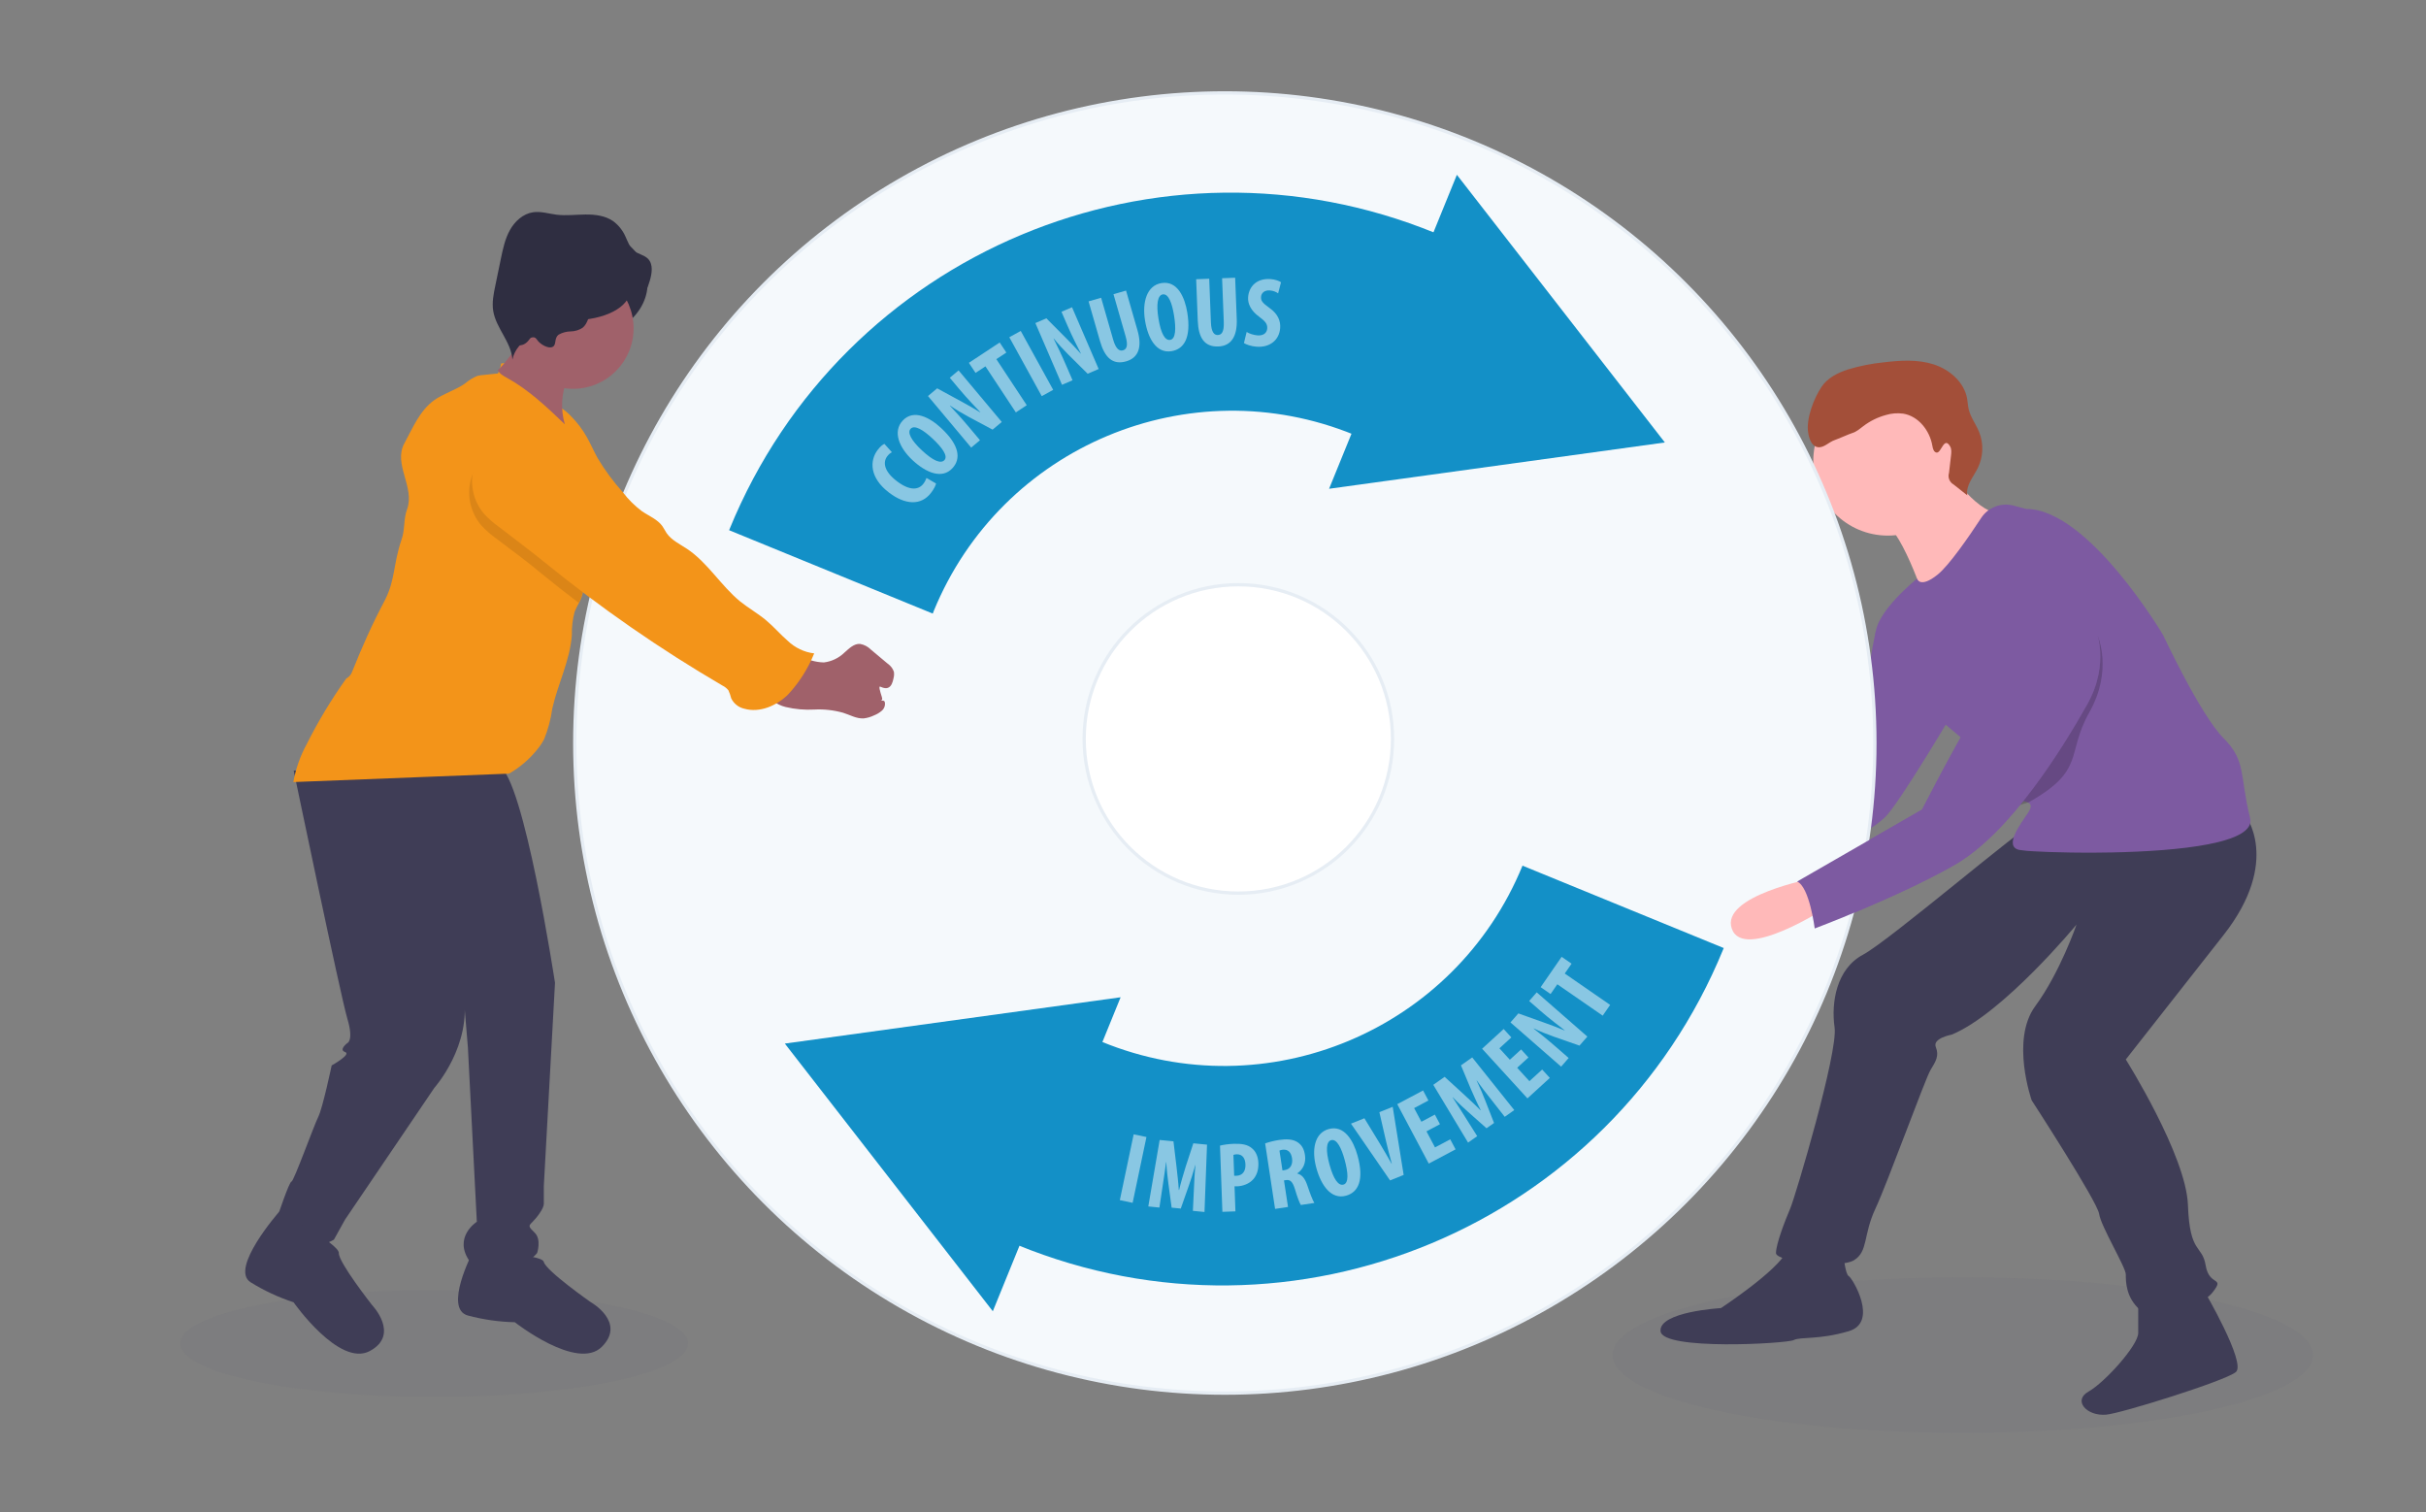 <svg xmlns="http://www.w3.org/2000/svg" xmlns:xlink="http://www.w3.org/1999/xlink" id="Layer_1" x="0px" y="0px" width="738px" height="460px" viewBox="-141.5 0 738 460" xml:space="preserve"><rect x="-141.5" y="0" width="738" height="460" fill="#808080" stroke="none"/><g>	<path opacity="0.12" fill="#6B6B7C" d="M562.117,412.197c0,13.072-47.696,23.665-106.534,23.665  c-58.831,0-106.52-10.593-106.52-23.665c0-13.068,47.688-23.661,106.52-23.661C514.421,388.536,562.117,399.129,562.117,412.197z"></path>	<g>		<path fill="#FFB9B9" d="M389.039,216.938c0,0-9.724-27.554-16.744-18.906c-7.023,8.641,10.802,23.227,10.802,23.227   L389.039,216.938z"></path>		<path fill="#7D5AA1" d="M434.953,189.927l-5.846,2.168c0,0-2.794,12.415-1.715,14.578c1.08,2.159,1.619,0.542,0,4.858   c-1.62,4.323-6.487,15.665-7.024,17.288c-0.536,1.619-31.329-10.267-31.329-16.207c0,0-6.482,7.567-9.724,9.186   c0,0,35.65,25.928,40.517,29.168c4.854,3.241,7.561,1.621,11.879-2.162c4.321-3.782,22.693-35.107,22.693-35.107L434.953,189.927z   "></path>		<path fill="#3F3D56" d="M419.287,381.696c0,0,0.545,5.939,1.618,6.479c1.086,0.539,9.186,14.043,0,16.745   c-9.181,2.706-14.582,1.622-16.747,2.706c-2.154,1.076-39.969,3.238-40.511-2.706c-0.539-5.942,18.367-7.021,18.367-7.021   s17.285-11.348,19.989-17.29C404.704,374.676,419.287,381.696,419.287,381.696z"></path>		<path fill="#3F3D56" d="M528.948,392.497c0,0,12.963,22.15,9.718,24.85c-3.231,2.698-34.798,12.542-39.431,12.965   c-5.942,0.539-10.256-4.319-5.4-7.021c4.865-2.704,15.121-14.046,15.121-17.829v-9.724L528.948,392.497z"></path>		<path fill="#3F3D56" d="M541.373,247.725c0,0,11.341,14.046-6.485,36.733l-29.71,37.812c0,0,18.366,29.166,18.906,44.299   c0.543,15.127,4.324,11.884,5.397,18.368c1.087,6.476,5.952,3.238,2.163,8.102c-3.778,4.861-17.823,9.18-22.144,5.397   c-4.323-3.78-4.323-8.638-4.323-10.801c0-2.156-7.562-14.582-8.105-18.367c-0.538-3.783-20.525-34.569-20.525-34.569   s-6.479-18.365,1.081-28.632c7.559-10.264,12.558-24.82,12.558-24.82s-22.282,26.985-37.946,33.462c0,0-5.94,1.083-4.859,3.782   c1.076,2.701,0,4.324-1.626,7.022c-1.62,2.699-12.96,34.035-16.742,42.137s-2.164,12.96-6.479,15.664   c-4.327,2.701-23.771,0.539-23.771-2.159c0-2.702,2.697-9.723,4.317-13.505c1.625-3.782,14.591-47.536,13.514-55.102   c-1.085-7.56,0.535-17.826,8.637-22.143c8.104-4.324,49.157-39.44,51.317-39.44C478.708,250.966,541.373,247.725,541.373,247.725z   "></path>		<path fill="#FFB9B9" d="M432.794,117.54c-12.529,0-22.688,10.16-22.688,22.687c0,12.532,10.159,22.691,22.688,22.691   c12.53,0,22.687-10.159,22.687-22.691C455.481,127.699,445.324,117.54,432.794,117.54z"></path>		<path fill="#FFB9B9" d="M451.161,142.386c0,0,7.023,12.431,15.663,14.047c8.641,1.622-22.69,26.469-22.69,26.469   s-7.56-23.77-14.043-24.848C423.615,156.975,451.161,142.386,451.161,142.386z"></path>		<path fill="#7D5AA1" d="M429.012,193.168c0,7.02,21.067,27.012,21.067,27.012l19.989,16.74c0,0,0.535,5.944,2.697,6.483   c2.165,0.545,4.862,0.545,2.699,3.781c-2.158,3.243-7.562,10.266-2.699,11.346c1.468,0.226,2.942,0.361,4.422,0.421   c1.298,0.078,2.824,0.15,4.534,0.21c3.999,0.14,9.003,0.233,14.422,0.194c1.538,0,3.106-0.025,4.696-0.055   c20.427-0.4,44.088-2.75,42.148-10.497c-3.236-12.957-1.078-17.281-8.101-24.302c-7.021-7.027-18.36-31.334-18.36-31.334   s-22.693-38.35-41.597-38.35L471,153.786c-3.742-0.986-7.694,0.532-9.817,3.768c-3.792,5.771-9.772,14.446-13.265,17.242   c-5.396,4.325-6.243,1.227-6.243,1.227S429.012,186.143,429.012,193.168z"></path>		<path fill="#A34F39" d="M447.624,137.664c-0.863-0.106-1.146-1.206-1.293-2.072c-0.785-4.635-4.237-9.026-8.875-9.773   c-1.778-0.235-3.577-0.097-5.286,0.425c-2.459,0.674-4.766,1.803-6.789,3.339c-1.077,0.813-2.114,1.752-3.394,2.131   c-0.854,0.248-4.468,1.858-5.313,2.129c-1.854,0.599-3.396,2.542-5.306,2.156c-1.829-0.373-2.524-2.576-2.819-4.425   c-0.675-4.195,1.739-10.466,4.122-13.979c1.815-2.667,4.884-4.203,7.954-5.203c3.591-1.091,7.282-1.822,11.028-2.19   c5.042-0.599,10.27-0.913,15.107,0.647c4.831,1.563,9.232,5.375,10.139,10.378c0.189,1.042,0.222,2.109,0.451,3.138   c0.564,2.524,2.233,4.645,3.204,7.035c1.421,3.555,1.271,7.535-0.41,10.973c-1.346,2.71-3.692,5.312-3.187,8.297l-4.162-3.29   c-1.251-0.702-1.826-2.183-1.4-3.543l0.606-5.219c0.117-0.959,0.216-1.99-0.264-2.823   C449.882,132.563,449.074,137.849,447.624,137.664z"></path>		<g>			<path fill="#FFB9B9" d="M410.194,267.133c0,0-28.423,5.342-24.868,15.371c3.547,10.038,28.827-6.479,28.827-6.479    L410.194,267.133z"></path>			<path opacity="0.1" d="M475.667,244.022c17.459-9.848,11.201-14.556,18.424-27.358    c7.223-12.791,2.539-23.231,2.539-23.231s-4.891-2.813-13.253-4.57c-8.356-1.752-39.436,59.692-39.436,59.692l-18.863,10.857"></path>			<path fill="#7D5AA1" d="M495.936,191.115c0,0,4.68,10.442-2.544,23.244c-7.227,12.789-23.218,39.109-40.682,48.95    c-17.463,9.852-42.164,19.114-42.164,19.114s-1.571-12.648-5.351-14.279l38.04-21.902c0,0,31.083-61.444,39.441-59.688    C491.035,188.307,495.936,191.115,495.936,191.115z"></path>		</g>	</g></g><g>	<circle fill="#F5F9FC" stroke="#E6EDF4" stroke-miterlimit="10" cx="231.099" cy="226.012" r="197.749"></circle>	<g>		<g>			<path fill="#1390C7" d="M80.303,161.281l61.947,25.359c0.1-0.25,0.184-0.504,0.286-0.753    c20.522-50.125,77.79-74.134,127.913-53.628l25.062-61.208c-0.113-0.048-0.221-0.097-0.333-0.142    c-84.143-34.446-180.276,5.84-214.72,89.984C80.406,161.023,80.357,161.153,80.303,161.281z"></path>			<polygon fill="#1390C7" points="262.812,148.675 301.69,53.171 364.957,134.59    "></polygon>			<g>				<path fill="#89C7E3" d="M143.255,147.073c-0.129,0.625-0.635,1.651-1.455,2.742c-3.149,4.202-8.071,3.623-12.727,0.123     c-6.17-4.628-6.004-9.857-3.617-13.037c0.837-1.117,1.637-1.729,2.092-1.879l2.271,2.538c-0.442,0.235-0.896,0.539-1.426,1.242     c-1.352,1.797-1.017,4.591,3.036,7.634c3.91,2.938,6.555,2.602,8.01,0.661c0.401-0.533,0.735-1.231,0.904-1.714L143.255,147.073     z"></path>				<path fill="#89C7E3" d="M144.799,130.205c5.646,5.253,6.072,9.382,3.423,12.226c-3.161,3.399-8,1.383-12.114-2.443     c-4.089-3.804-6.108-8.713-3.008-12.044C136.45,124.343,141.38,127.021,144.799,130.205z M138.964,137.009     c3.399,3.164,5.736,4.13,6.83,2.954c1.16-1.245-0.631-3.779-3.672-6.61c-2.623-2.44-5.373-4.254-6.614-2.92     C134.433,131.587,135.743,134.01,138.964,137.009z"></path>				<path fill="#89C7E3" d="M153.937,136.148l-13.144-15.684l2.796-2.338l7.568,4.115c1.499,0.802,3.938,2.2,5.511,3.18l0.047-0.039     c-1.475-1.574-3.965-4.122-6.381-7.007l-2.906-3.467l2.676-2.241l13.14,15.684l-2.794,2.339l-7.385-3.95     c-1.646-0.877-4.022-2.294-5.568-3.378l-0.043,0.04c1.419,1.503,3.562,3.825,6.214,6.991l2.946,3.514L153.937,136.148z"></path>				<path fill="#89C7E3" d="M158.277,111.439l-3.012,1.991l-2.028-3.065l9.373-6.188l2.026,3.065l-3.042,2.006l9.248,14.006     l-3.315,2.192L158.277,111.439z"></path>				<path fill="#89C7E3" d="M169.016,100.664l9.87,17.919l-3.482,1.918l-9.869-17.918L169.016,100.664z"></path>				<path fill="#89C7E3" d="M181.565,117.052l-8.1-18.786l3.343-1.441l6.072,6.108c1.214,1.196,3.15,3.237,4.376,4.625l0.057-0.024     c-0.966-1.931-2.621-5.083-4.109-8.54l-1.795-4.154l3.207-1.381l8.102,18.785l-3.347,1.442l-5.948-5.897     c-1.326-1.312-3.192-3.349-4.362-4.829l-0.058,0.024c0.931,1.848,2.319,4.687,3.955,8.478l1.815,4.207L181.565,117.052z"></path>				<path fill="#89C7E3" d="M193.466,90.57l3.674,12.772c0.835,2.889,1.93,3.519,2.955,3.227c1.109-0.32,1.666-1.336,0.809-4.31     l-3.679-12.774l3.823-1.098l3.483,12.101c1.454,5.047,0.322,8.342-3.443,9.427c-4.114,1.183-6.53-1.183-7.951-6.113     l-3.49-12.132L193.466,90.57z"></path>				<path fill="#89C7E3" d="M219.68,95.075c1.229,7.609-0.967,11.128-4.806,11.747c-4.58,0.741-7.159-3.822-8.058-9.366     c-0.889-5.512,0.531-10.625,5.024-11.352C216.694,85.321,218.936,90.462,219.68,95.075z M210.904,96.861     c0.74,4.583,1.984,6.781,3.57,6.524c1.681-0.271,1.827-3.366,1.164-7.473c-0.571-3.536-1.629-6.652-3.425-6.361     C210.655,89.799,210.202,92.517,210.904,96.861z"></path>				<path fill="#89C7E3" d="M226.352,84.784l0.513,13.288c0.117,3.001,1.033,3.877,2.092,3.837c1.153-0.045,1.942-0.895,1.823-3.988     l-0.514-13.287l3.973-0.153l0.487,12.588c0.202,5.249-1.691,8.176-5.602,8.327c-4.278,0.167-6.061-2.713-6.257-7.837     l-0.487-12.621L226.352,84.784z"></path>				<path fill="#89C7E3" d="M237.735,100.98c0.786,0.513,2.187,0.951,3.303,1.033c1.848,0.139,2.856-0.763,2.958-2.094     c0.109-1.486-0.746-2.28-2.39-3.527c-2.661-1.899-3.562-4.126-3.427-5.975c0.24-3.27,2.621-5.835,6.861-5.524     c1.362,0.101,2.608,0.56,3.156,0.964l-0.886,3.375c-0.551-0.405-1.404-0.806-2.524-0.887c-1.696-0.124-2.587,0.845-2.668,1.935     c-0.093,1.211,0.471,1.892,2.55,3.383c2.606,1.834,3.425,3.967,3.265,6.117c-0.275,3.725-3.208,5.975-7.177,5.682     c-1.633-0.12-3.176-0.661-3.843-1.105L237.735,100.98z"></path>			</g>		</g>		<g>			<polygon fill="#1390C7" points="199.396,303.35 160.518,398.856 97.249,317.435    "></polygon>			<g>				<path fill="#1390C7" d="M382.73,288.713c0.045-0.113,0.089-0.226,0.133-0.339l-61.209-25.055     c-20.531,50.116-77.804,74.11-127.93,53.593c-0.251-0.104-0.487-0.221-0.738-0.326l-25.359,61.948     c0.131,0.054,0.257,0.108,0.382,0.16C252.156,413.141,348.288,372.856,382.73,288.713z"></path>				<g>					<path fill="#89C7E3" d="M207.257,345.855l-4.205,20.02l-3.893-0.819l4.209-20.015L207.257,345.855z"></path>					<path fill="#89C7E3" d="M221.721,361.148c0.069-1.944,0.204-4.584,0.451-6.756l-0.058-0.006      c-0.582,2.137-1.372,4.592-1.917,6.127l-2.501,7.104l-2.781-0.275l-0.986-7.326c-0.229-1.67-0.523-4.263-0.636-6.5      l-0.062-0.005c-0.278,2.198-0.68,4.755-0.975,6.767l-1.059,7.033l-3.379-0.334l3.456-20.22l4.198,0.415l0.906,7.534      c0.291,2.621,0.578,4.937,0.714,7.267l0.093,0.011c0.524-2.235,1.208-4.485,1.972-7.003l2.357-7.212l4.167,0.412l-0.769,20.483      l-3.532-0.348L221.721,361.148z"></path>					<path fill="#89C7E3" d="M229.63,348.473c1.113-0.282,2.625-0.49,4.14-0.545c2.37-0.083,4.262,0.185,5.609,1.38      c1.251,1.019,1.863,2.696,1.924,4.428c0.077,2.212-0.535,3.816-1.553,4.973c-1.227,1.413-3.236,2.092-4.906,2.151      c-0.271,0.011-0.517,0.021-0.79,0l0.271,7.614l-3.968,0.143L229.63,348.473z M233.94,357.643      c0.211,0.023,0.426,0.018,0.666,0.005c2.003-0.07,2.833-1.529,2.765-3.438c-0.065-1.792-0.846-3.16-2.695-3.096      c-0.364,0.013-0.724,0.088-0.964,0.187L233.94,357.643z"></path>					<path fill="#89C7E3" d="M243.364,347.8c1.191-0.428,2.732-0.817,4.233-1.043c2.161-0.329,4.16-0.293,5.629,0.683      c1.399,0.923,1.996,2.214,2.257,3.956c0.331,2.159-0.455,4.272-2.355,5.517l0.007,0.057c1.468,0.361,2.352,1.518,3.076,3.648      c0.728,2.193,1.645,4.604,2.121,5.296l-4.113,0.622c-0.354-0.525-1.115-2.499-1.755-4.705      c-0.739-2.435-1.481-3.062-2.771-2.864l-0.6,0.091l1.225,8.072l-3.932,0.597L243.364,347.8z M248.634,356.025l0.721-0.108      c1.713-0.26,2.463-1.786,2.193-3.558c-0.266-1.739-1.135-2.836-2.888-2.634c-0.358,0.058-0.746,0.146-0.942,0.268      L248.634,356.025z"></path>					<path fill="#89C7E3" d="M271.472,351.502c2.048,7.438,0.244,11.176-3.504,12.208c-4.48,1.231-7.541-3.025-9.03-8.441      c-1.483-5.385-0.628-10.627,3.765-11.838C267.443,342.127,270.232,346.993,271.472,351.502z M262.934,354.228      c1.235,4.48,2.71,6.531,4.26,6.104c1.64-0.451,1.451-3.547,0.349-7.561c-0.955-3.453-2.341-6.437-4.1-5.954      C261.919,347.234,261.766,349.987,262.934,354.228z"></path>					<path fill="#89C7E3" d="M281.364,359.061l-11.891-17.267l4.08-1.646l4.664,7.643c1.138,1.929,2.463,4.078,3.616,6.198      l0.056-0.023c-0.656-2.354-1.268-4.757-1.795-7.033l-1.982-8.631l4.054-1.636l3.334,20.72L281.364,359.061z"></path>					<path fill="#89C7E3" d="M296.544,341.964l-4.104,2.175l2.594,4.879l4.634-2.46l1.625,3.057l-8.154,4.327l-9.591-18.072      l7.856-4.172l1.624,3.057l-4.343,2.305l2.206,4.158l4.102-2.178L296.544,341.964z"></path>					<path fill="#89C7E3" d="M311.819,334.061c-1.216-1.517-2.833-3.611-4.07-5.416l-0.047,0.037c0.957,1.996,1.963,4.37,2.546,5.89      l2.747,7.016l-2.285,1.607l-5.533-4.908c-1.266-1.111-3.179-2.885-4.726-4.506l-0.05,0.037c1.226,1.846,2.586,4.044,3.681,5.76      l3.791,6.022l-2.779,1.955l-10.582-17.574l3.452-2.427l5.602,5.115c1.932,1.794,3.664,3.359,5.29,5.037l0.072-0.052      c-1.062-2.038-2.015-4.188-3.077-6.596l-2.921-7l3.423-2.411l12.794,16.02l-2.906,2.048L311.819,334.061z"></path>					<path fill="#89C7E3" d="M323.457,321.662l-3.426,3.129l3.724,4.08l3.878-3.541l2.332,2.554l-6.814,6.222l-13.791-15.104      l6.562-5.997l2.334,2.554l-3.629,3.316l3.173,3.474l3.429-3.132L323.457,321.662z"></path>					<path fill="#89C7E3" d="M333.399,324.456l-15.409-13.455l2.4-2.745l8.108,2.896c1.608,0.555,4.238,1.561,5.941,2.287      l0.039-0.047c-1.702-1.325-4.558-3.458-7.388-5.929l-3.41-2.979l2.297-2.629l15.406,13.455l-2.396,2.746l-7.909-2.759      c-1.759-0.609-4.327-1.644-6.015-2.473l-0.042,0.044c1.634,1.265,4.114,3.229,7.221,5.944l3.451,3.013L333.399,324.456z"></path>					<path fill="#89C7E3" d="M332.245,299.397l-2.051,2.971l-3.02-2.09l6.384-9.234l3.023,2.09l-2.074,2.994l13.806,9.546      l-2.265,3.269L332.245,299.397z"></path>				</g>			</g>		</g>	</g></g><g>	<path opacity="0.12" fill="#6B6B7C" d="M67.784,408.664c0,8.973-34.569,16.242-77.208,16.242c-42.635,0-77.2-7.27-77.2-16.242  s34.565-16.239,77.2-16.239C33.216,392.425,67.784,399.691,67.784,408.664z"></path>	<g>		<g>			<path fill="#3F3D56" d="M-52.146,234.421c0,0,14.264,68.611,16.301,75.396c2.038,6.795,0,7.475,0,7.475s-2.713,2.04-0.675,2.714    c2.037,0.685-4.083,4.075-4.083,4.075s-2.72,12.908-4.067,15.623c-1.368,2.722-7.476,19.703-8.153,19.703    c-0.68,0-4.08,10.186-4.08,10.186s8.158,12.903,16.983,7.479l3.399-6.12l27.17-40.078c0,0,11.546-12.898,8.831-28.528    l1.359,16.305l2.713,52.988c0,0-7.472,4.747-2.035,12.227c0,0,14.262,4.755,20.379-2.723c0,0,1.353-4.07-0.683-6.11    c-2.039-2.04-2.039-2.04-0.677-3.394c1.359-1.358,3.395-4.083,3.395-5.437v-5.434l3.401-61.813c0,0-9.511-62.498-16.989-65.892    C2.873,229.663-52.146,234.421-52.146,234.421z"></path>			<path fill="#3F3D56" d="M2.196,381.141c0,0-8.832,16.981-1.357,19.017c4.655,1.239,9.444,1.926,14.267,2.037    c0,0,19.019,14.946,26.489,7.467c7.47-7.467-3.399-13.577-3.399-13.577s-13.581-9.512-14.264-12.221    C23.25,381.141,2.196,381.141,2.196,381.141z"></path>			<path fill="#3F3D56" d="M-56.559,368.573c0,0-15.264,17.354-8.704,21.469c4.098,2.546,8.484,4.586,13.065,6.085    c0,0,13.875,19.814,23.189,14.834c9.311-4.998,0.689-13.989,0.689-13.989s-10.251-13.04-10.109-15.83    C-38.293,378.34-56.559,368.573-56.559,368.573z"></path>		</g>		<g>			<path fill="#F39419" d="M13.357,235.323c3.303-1.898,6.217-4.395,8.594-7.373c0.799-0.957,1.494-1.997,2.076-3.104    c1.215-3,2.054-6.14,2.492-9.346c1.717-7.575,5.41-14.687,5.944-22.329c-0.055-2.369,0.222-4.735,0.826-7.029    c0.38-0.934,0.822-1.851,1.323-2.729c0.497-0.868,0.865-1.797,1.115-2.765c0.467-2.096-0.169-4.294,0-6.425    c0.345-1.861,0.804-3.696,1.378-5.497c0.401-2.402,0.473-4.843,0.2-7.267c-0.389-2.843-0.565-5.714-0.551-8.59    c0.764-9.42-2.524-18.719-9.03-25.574l-0.175-0.172c-1.36-1.393-2.833-2.679-4.07-4.194c-1.719-2.008-2.867-4.393-4.602-6.352    c-0.773-0.875-1.724-1.719-2.408-2.542c-0.691-0.929-1.455-1.797-2.295-2.594c-0.869-0.803-2.083-1.125-3.234-0.858    c-0.131,1.061-0.462,2.086-0.977,3.021c-1.475,0.117-2.803,0.325-4.265,0.446c-0.677,0.025-1.361,0.129-2.023,0.31    c-1.346,0.559-2.592,1.326-3.696,2.285c-2.95,2.077-6.592,3.058-9.495,5.154c-4.311,3.159-6.442,8.397-8.989,13.088    c-3.429,6.289,3.295,13.313,0.838,20.03c-1.137,3.058-0.586,6.124-1.664,9.156c-2.603,7.667-1.85,12.008-4.991,18.317    c-4.129,7.812-6.823,13.896-10.124,22.092c-0.318,0.82-0.935,1.498-1.715,1.905c-4.521,6.326-8.538,12.995-12.027,19.947    c-1.974,3.601-3.348,7.508-4.069,11.555"></path>			<path fill="#A0616A" d="M101.687,199.251c2.228,1.404,4.8,2.18,7.44,2.25c2.349-0.282,4.55-1.335,6.246-2.992    c1.406-1.233,2.903-2.78,4.762-2.643c1.244,0.219,2.394,0.819,3.281,1.719l5.161,4.325c0.856,0.584,1.507,1.437,1.846,2.427    c0.109,0.661,0.065,1.346-0.117,1.991c-0.227,1.148-0.622,2.51-1.72,2.901c-1.095,0.397-2.313-0.462-3.434-0.772    c-1.459-0.382,1.994-0.708,0.975,0.406c-0.416,0.414,0.768,3.163,0.75,3.749c0,1.288-5.021,0.724-3.722,0.775    c1.313,0.052,2.561-0.361,3.853-0.276c0.149-0.009,0.301,0.027,0.429,0.105c0.12,0.111,0.203,0.254,0.236,0.414    c0.166,0.954-0.182,1.924-0.924,2.558c-0.695,0.601-1.482,1.077-2.335,1.404c-0.997,0.484-2.066,0.801-3.166,0.928    c-2.199,0.138-4.205-1.075-6.268-1.714c-2.839-0.796-5.799-1.133-8.738-0.979c-2.941,0.167-5.901-0.094-8.764-0.775    c-2.905-0.7-5.333-2.678-6.612-5.377c-0.144-0.249-0.183-0.542-0.124-0.824c0.107-0.29,0.317-0.542,0.586-0.7    c3.981-2.939,5.603-6.515,10.067-8.592L101.687,199.251z"></path>			<path opacity="0.1" d="M-7.51,240.718"></path>			<path opacity="0.1" d="M4.924,159.828c1.41,1.518,2.968,2.877,4.655,4.072    c4.709,3.592,9.246,6.868,13.742,10.65c3.7,3.01,7.439,5.95,11.203,8.812c0.496-0.867,0.871-1.799,1.115-2.765    c0.466-2.095-0.174-4.294,0-6.425c0.347-1.859,0.814-3.694,1.371-5.498c0.406-2.4,0.477-4.849,0.208-7.263    c-0.388-2.846-0.566-5.72-0.545-8.589c0.76-9.423-2.525-18.721-9.039-25.577l-0.172-0.172c-0.764-0.439-1.579-0.805-2.419-1.081    c-2.517-0.882-5.289-0.547-7.525,0.911c-3.891,2.852-7.357,6.239-10.304,10.059c-1.615,1.815-3.056,3.773-4.314,5.843    C0.078,148.372,0.879,155.083,4.924,159.828z"></path>			<path fill="#F39419" d="M18.326,123.329c2.233-1.461,5.02-1.798,7.541-0.91c2.476,0.894,4.695,2.379,6.476,4.329    c1.775,1.81,3.325,3.843,4.581,6.045c1.211,2.109,2.171,4.363,3.335,6.493c2.23,3.741,4.831,7.257,7.745,10.495    c1.643,2.153,3.577,4.074,5.743,5.699c2.148,1.479,4.74,2.459,6.255,4.573c0.477,0.67,0.823,1.421,1.284,2.109    c1.495,2.168,4.019,3.333,6.219,4.795c6.303,4.205,10.308,11.199,16.11,15.957c2.541,2.045,5.408,3.658,7.918,5.754    c2.508,2.095,4.294,4.276,6.599,6.253c2.199,2.122,5.025,3.468,8.05,3.833c-1.857,4.581-4.523,8.797-7.881,12.435    c-3.438,3.435-8.672,5.752-13.416,4.377c-1.725-0.388-3.174-1.548-3.947-3.141c-0.208-0.832-0.489-1.641-0.841-2.422    c-0.487-0.619-1.1-1.114-1.808-1.459c-19.002-11.099-37.115-23.655-54.172-37.552c-4.585-3.726-9.123-7.057-13.745-10.651    c-1.689-1.188-3.251-2.553-4.652-4.07c-4.015-4.776-4.757-11.496-1.894-17.037c1.266-2.079,2.71-4.033,4.328-5.841    C11.061,129.576,14.485,126.19,18.326,123.329z"></path>		</g>		<path fill="#2F2E41" d="M33.063,68.674c12.398,0,22.44,7.837,22.44,17.51c0,9.666-10.042,17.5-22.44,17.5   c-12.395,0-22.439-7.834-22.439-17.5C10.623,76.51,20.668,68.674,33.063,68.674z"></path>		<path fill="#A0616A" d="M9.882,112.493c0.524,1.194,1.768,1.853,2.907,2.483c6.59,3.631,12.107,8.89,17.543,14.096   c-1.358-4.598-1.069-9.524,0.814-13.925c0.649-1.504,1.498-3.117,1.035-4.691c-0.334-1.148-1.324-1.98-2.277-2.716   c-2.221-1.723-4.533-3.298-6.941-4.736c-1.679-1.006-5.133-3.686-7.061-3.391c-0.102,2.603-0.157,4.931-1.299,7.367   C14.334,107.559,10.079,112.951,9.882,112.493z"></path>		<path fill="#A0616A" d="M32.841,81.469c10.168,0,18.4,8.235,18.4,18.397c0,10.166-8.232,18.405-18.4,18.405   c-10.166,0-18.4-8.24-18.4-18.405C14.441,89.704,22.675,81.469,32.841,81.469z"></path>		<path fill="#2F2E41" d="M28.501,101.76c1.109-0.607,2.346-0.938,3.609-0.953c1.27-0.023,2.501-0.392,3.572-1.07   c1.735-1.332,1.866-3.91,3.139-5.696c1.841-2.583,5.514-2.892,8.682-2.76c1.939,0.069,4.027,0.187,5.663-0.862   c1.673-1.078,2.439-3.099,2.999-5.009c0.671-2.265,1.1-5.025-0.551-6.704c-1.151-1.162-2.972-1.392-4.245-2.412   c-1.328-1.055-1.87-2.783-2.592-4.317c-0.821-1.874-2.114-3.499-3.76-4.714c-2.412-1.668-5.488-2.043-8.422-2.014   c-2.932,0.029-5.88,0.417-8.796,0.058c-2.379-0.297-4.766-1.091-7.141-0.739c-3.034,0.447-5.539,2.733-7.032,5.409   c-1.495,2.682-2.137,5.731-2.759,8.729L9.18,86.869c-0.529,2.531-1.051,5.127-0.647,7.677c0.84,5.292,5.521,9.5,5.842,14.849   c0.622-3,2.713-5.487,5.56-6.615c0.355-0.172,0.753-0.215,1.137-0.137c0.462,0.151,0.739,0.614,1.026,1.006   c0.775,1.019,3.19,2.572,4.553,1.84C27.879,104.848,26.963,102.806,28.501,101.76z"></path>		<ellipse fill="#2F2E41" cx="32.841" cy="88.423" rx="17.28" ry="8.979"></ellipse>		<path fill="#2F2E41" d="M16.685,74.957c3.344,0,6.056,6.735,6.056,15.034c0,8.307-2.712,15.036-6.056,15.036   c-3.346,0-6.062-6.729-6.062-15.036C10.623,81.692,13.339,74.957,16.685,74.957z"></path>	</g></g><circle fill="#FFFFFF" stroke="#E6EDF4" stroke-miterlimit="10" cx="235.211" cy="224.767" r="46.906"></circle><g>	<path fill="#FFB9B9" d="M410.194,267.133c0,0-28.423,5.342-24.868,15.371c3.547,10.038,28.827-6.479,28.827-6.479L410.194,267.133z  "></path>	<path opacity="0.1" d="M475.667,244.022c17.459-9.848,11.201-14.556,18.424-27.358  c7.223-12.791,2.539-23.231,2.539-23.231s-4.891-2.813-13.253-4.57c-8.356-1.752-39.436,59.692-39.436,59.692l-18.863,10.857"></path>	<path fill="#7D5AA1" d="M495.936,191.115c0,0,4.68,10.442-2.544,23.244c-7.227,12.789-23.218,39.109-40.682,48.95  c-17.463,9.852-42.164,19.114-42.164,19.114s-1.571-12.648-5.351-14.279l38.04-21.902c0,0,31.083-61.444,39.441-59.688  C491.035,188.307,495.936,191.115,495.936,191.115z"></path></g></svg>